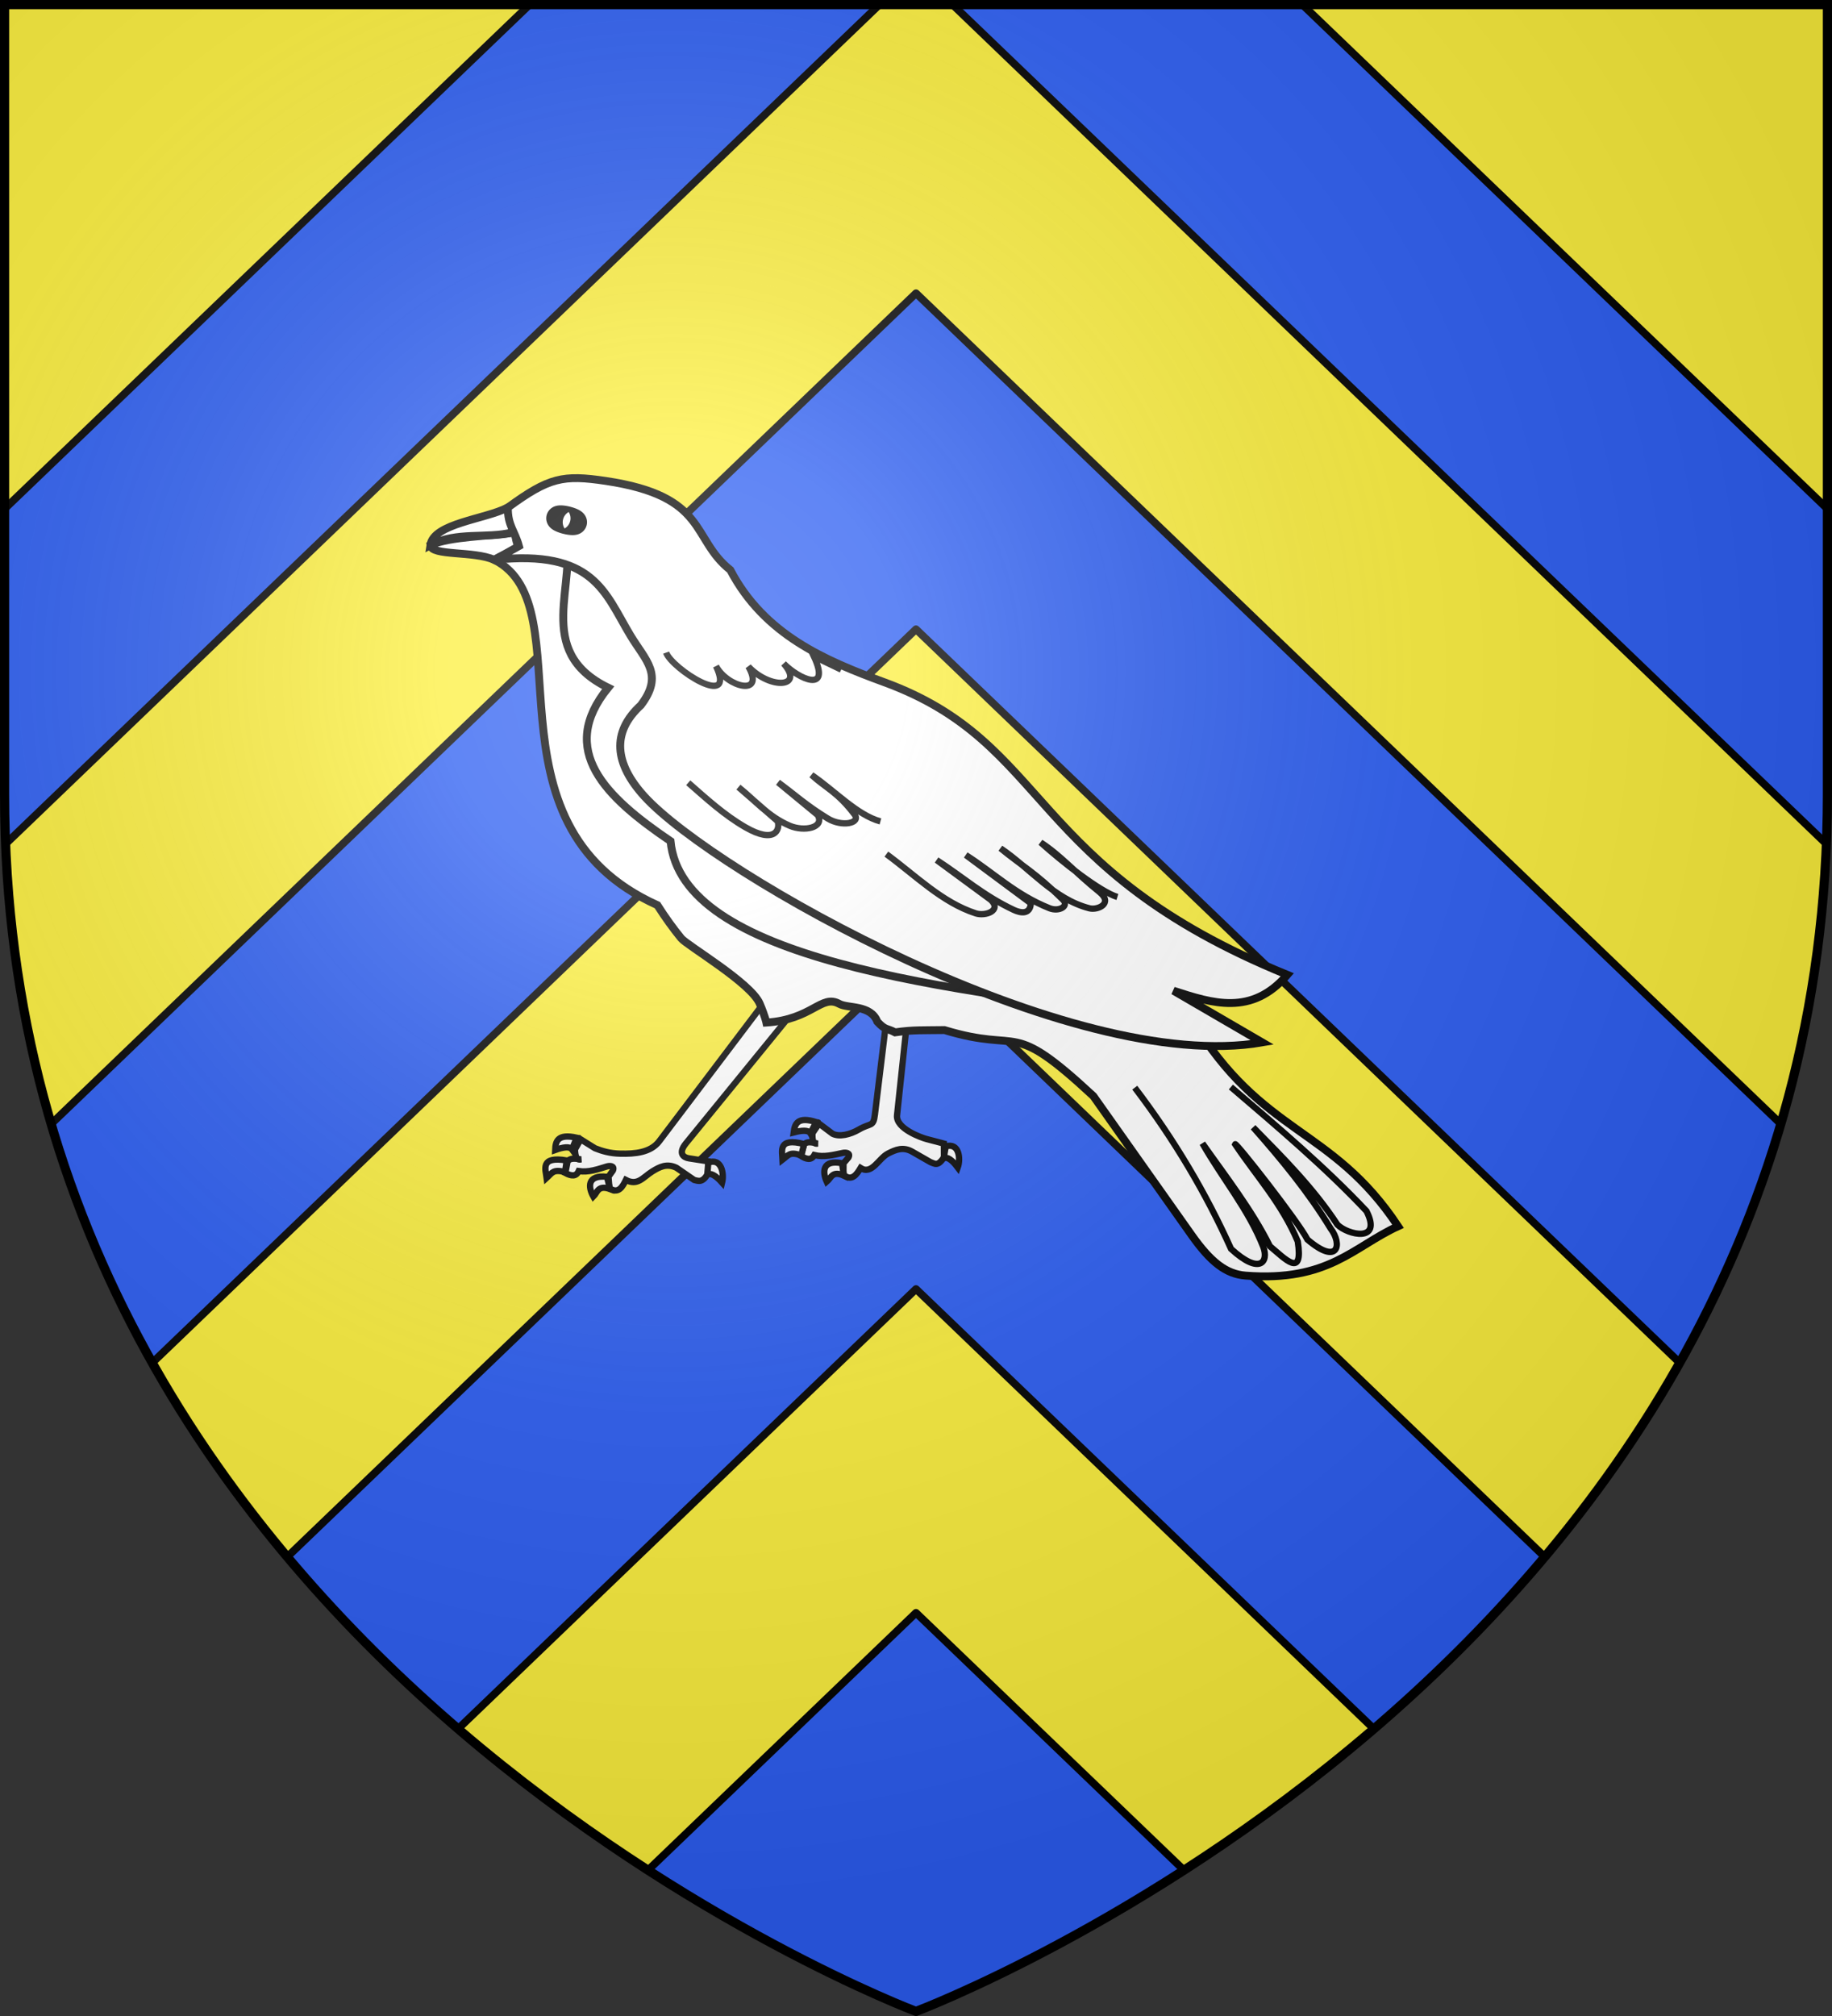<?xml version="1.0" encoding="UTF-8" standalone="no"?>
<svg
   xmlns:dc="http://purl.org/dc/elements/1.1/"
   xmlns:cc="http://creativecommons.org/ns#"
   xmlns:rdf="http://www.w3.org/1999/02/22-rdf-syntax-ns#"
   xmlns:svg="http://www.w3.org/2000/svg"
   xmlns="http://www.w3.org/2000/svg"
   xmlns:xlink="http://www.w3.org/1999/xlink"
   xmlns:sodipodi="http://sodipodi.sourceforge.net/DTD/sodipodi-0.dtd"
   xmlns:inkscape="http://www.inkscape.org/namespaces/inkscape"
   width="600"
   height="660"
   viewBox="0 0 600 660"
   id="svg2"
   sodipodi:version="0.32"
   inkscape:version="0.46"
   sodipodi:docname="Blason_ville_fr_Silly-en-Saulnois-A_57.svg"
   inkscape:output_extension="org.inkscape.output.svg.inkscape"
   version="1.0">
  <rect x="0" y="0" width="600" height="660" fill="#333333" stroke="none"/>
  <sodipodi:namedview
     inkscape:window-height="977"
     inkscape:window-width="1280"
     inkscape:pageshadow="2"
     inkscape:pageopacity="0.0"
     guidetolerance="10.0"
     gridtolerance="10.0"
     objecttolerance="10.0"
     borderopacity="1.0"
     bordercolor="#666666"
     pagecolor="#ffffff"
     id="base"
     showgrid="false"
     inkscape:zoom="1.1863636"
     inkscape:cx="300"
     inkscape:cy="330"
     inkscape:window-x="-4"
     inkscape:window-y="-4"
     inkscape:current-layer="layer4"
     inkscape:object-nodes="true"
     inkscape:window-maximized="1" />
  <defs
     id="defs4">
    <radialGradient
       id="Gradient1"
       gradientUnits="userSpaceOnUse"
       cx="-80"
       cy="-80"
       r="405">
      <stop
         style="stop-color:#fff;stop-opacity:0.31"
         offset="0"
         id="stop7" />
      <stop
         style="stop-color:#fff;stop-opacity:0.25"
         offset="0.19"
         id="stop9" />
      <stop
         style="stop-color:#6b6b6b;stop-opacity:0.125"
         offset="0.6"
         id="stop11" />
      <stop
         style="stop-color:#000;stop-opacity:0.125"
         offset="1"
         id="stop13" />
    </radialGradient>
    <clipPath
       id="shield_cut">
      <path
         id="shield"
         d="M -298.5,-298.5 L 298.5,-298.5 L 298.5,-40 C 298.5,246.31 0,358.5 0,358.5 C 0,358.5 -298.5,246.31 -298.5,-40 L -298.5,-298.5 z" />
    </clipPath>
    <radialGradient
       r="300"
       fy="226.331"
       fx="221.445"
       cy="226.331"
       cx="221.445"
       gradientTransform="matrix(1.353,0,0,1.349,91.656,185.187)"
       gradientUnits="userSpaceOnUse"
       id="radialGradient4431"
       xlink:href="#linearGradient2893"
       inkscape:collect="always" />
    <radialGradient
       r="300"
       fy="226.331"
       fx="221.445"
       cy="226.331"
       cx="221.445"
       gradientTransform="matrix(1.353,0,0,1.349,-77.629,-85.747)"
       gradientUnits="userSpaceOnUse"
       id="radialGradient4428"
       xlink:href="#linearGradient2893"
       inkscape:collect="always" />
    <linearGradient
       id="linearGradient2893">
      <stop
         style="stop-color:white;stop-opacity:0.314;"
         offset="0"
         id="stop2895" />
      <stop
         id="stop2897"
         offset="0.19"
         style="stop-color:white;stop-opacity:0.251;" />
      <stop
         style="stop-color:#6b6b6b;stop-opacity:0.125;"
         offset="0.6"
         id="stop2901" />
      <stop
         style="stop-color:black;stop-opacity:0.125;"
         offset="1"
         id="stop2899" />
    </linearGradient>
    <radialGradient
       inkscape:collect="always"
       xlink:href="#linearGradient2893"
       id="radialGradient3163"
       gradientUnits="userSpaceOnUse"
       gradientTransform="matrix(1.353,0,0,1.349,-77.629,-85.747)"
       cx="221.445"
       cy="226.331"
       fx="221.445"
       fy="226.331"
       r="300" />
    <g
       id="f">
      <rect
         width="100"
         height="60"
         x="-50"
         y="-30"
         style="fill:#28166f"
         id="rect1964" />
      <g
         transform="translate(0,-20)"
         style="fill:#ffffff"
         id="g1966">
        <path
           d="M -1.212,27.818 C -1.212,22.175 -2.091,20.471 -4.542,13.98 C -5.709,10.888 -5.024,7.103 -2.858,3.601 C -2.082,2.346 -1.114,1.214 0,0 C 1.114,1.214 2.082,2.346 2.858,3.601 C 5.024,7.103 5.709,10.888 4.542,13.98 C 2.091,20.471 1.212,22.175 1.212,27.818 L -1.212,27.818 z"
           id="path1968" />
        <path
           d="M 2.922,27.672 C 2.922,21.721 5.239,17.829 8.501,16.66 C 9.949,16.141 11.808,16.387 13.519,18.107 C 15.638,20.236 16.255,26.1 10.036,27.228 C 10.694,26.272 10.655,24.147 9.322,23.441 C 8.331,22.916 7.209,23.188 6.646,23.564 C 5.822,24.116 4.917,25.67 4.967,27.672 L 2.922,27.672 z"
           id="rwi" />
        <path
           d="M 1.777,30.183 C 1.79,32.191 2.795,33.518 4.516,34.257 C 4.295,34.955 3.257,36.378 1.831,36.281 C 1.55,37.787 1.282,38.632 0,40 C -1.282,38.632 -1.55,37.787 -1.831,36.281 C -3.257,36.378 -4.295,34.955 -4.516,34.257 C -2.795,33.518 -1.79,32.191 -1.777,30.183 L 1.777,30.183 z"
           id="path1971" />
        <use
           transform="scale(-1,1)"
           id="use1973"
           x="0"
           y="0"
           width="800"
           height="400"
           xlink:href="#rwi" />
        <rect
           width="15.846"
           height="3.218"
           x="-7.923"
           y="27.331"
           id="rect1975" />
      </g>
    </g>
    <inkscape:perspective
       id="perspective7945"
       inkscape:persp3d-origin="372.04724 : 350.78739 : 1"
       inkscape:vp_z="744.09448 : 526.18109 : 1"
       inkscape:vp_y="0 : 1000 : 0"
       inkscape:vp_x="0 : 526.18109 : 1"
       sodipodi:type="inkscape:persp3d" />
  </defs>
  <g
     id="layer4"
     inkscape:label="Fond écu"
     inkscape:groupmode="layer"
     transform="translate(300,300)">
    <use
       xlink:href="#shield"
       id="use18"
       style="fill:#2b5df2"
       x="0"
       y="0"
       width="600"
       height="660" />
    <rect
       style="fill:#ffffff;fill-opacity:1;fill-rule:nonzero;stroke:#000000;stroke-opacity:1;stroke-width:3"
       id="rect2842"
       width="597"
       height="192"
       x="-298.5"
       y="-298.5" />
    <path
       sodipodi:nodetypes="csccsc"
       d="M 3e-06,358.5 C 3e-06,358.5 298.5,245.145 298.5,-40 L 298.5,-298.5 L -298.5,-298.5 L -298.5,-40 C -298.5,245.145 3e-06,358.5 3e-06,358.5 z"
       style="fill:#fcef3c;fill-opacity:1;fill-rule:evenodd;stroke:none;stroke-width:3;stroke-linecap:round;stroke-linejoin:round;stroke-opacity:1;display:inline"
       id="path3655" />
    <path
       style="fill:#2b5df2;fill-opacity:1;stroke:#000000;stroke-width:2.5;stroke-linecap:round;stroke-linejoin:round;stroke-miterlimit:4;stroke-dasharray:none;stroke-opacity:1;display:inline"
       d="M 173.469 1.5 L 1.5 166.594 L 1.5 260 C 1.5 265.496 1.628 270.913 1.844 276.281 L 288.031 1.5 L 173.469 1.5 z M 311.969 1.5 L 598.156 276.281 C 598.372 270.913 598.5 265.496 598.5 260 L 598.5 166.594 L 426.531 1.5 L 311.969 1.5 z M 300 96 L 16.781 367.938 C 25.121 396.289 36.461 422.333 49.875 446.156 L 300 206 L 550.125 446.156 C 563.539 422.333 574.879 396.289 583.219 367.938 L 300 96 z M 300 312 L 94.094 509.688 C 111.897 530.882 130.949 549.618 150.031 566 L 300 422 L 449.969 566 C 469.051 549.618 488.103 530.882 505.906 509.688 L 300 312 z M 300 528 L 212.219 612.281 C 261.531 644.058 300 658.5 300 658.5 C 300 658.5 338.469 644.058 387.781 612.281 L 300 528 z "
       id="path7627"
       transform="translate(-300,-300)" />
    <g
       transform="translate(401.038,-305.413)"
       inkscape:label="Meubles"
       id="g2807" />
    <g
       transform="translate(1615.972,414.406)"
       inkscape:label="Meubles"
       id="g4626" />
  </g>
  <g
     id="layer3"
     inkscape:label="Meubles"
     inkscape:groupmode="layer"
     transform="translate(300,300)">
    <g
       id="g8166"
       transform="translate(-16,18)">
      <path
         sodipodi:nodetypes="cssccccccccccccsccccsscc"
         id="path12787"
         d="M 6.429,14.871 L 2.534,46.948 C 2.037,51.045 1.121,49.554 -2.671,51.762 C -5.575,53.452 -9.085,54.294 -11.332,53.164 L -15.762,49.837 L -17.901,52.978 C -18.008,55.094 -17.739,56.658 -16.22,56.387 C -17.911,56.006 -19.645,55.535 -20.625,56.628 L -21.711,60.392 C -19.889,61.573 -18.293,61.95 -17.306,60.151 C -14.108,60.925 -11.027,60.079 -7.931,59.435 C -7.057,59.265 -5.311,59.357 -6.116,60.934 L -7.738,62.819 L -7.765,66.578 C -5.013,68.95 -3.363,66.384 -2.16,64.387 C 1.546,66.769 3.748,61.209 6.866,59.633 C 9.356,58.375 11.815,57.313 14.858,59.095 L 20.717,62.448 C 22.115,62.922 23.098,64.029 25.154,60.899 L 25.135,56.389 L 19.433,54.893 C 17.975,54.511 9.319,51.542 9.791,47.108 L 13.21,14.99 L 6.429,14.871 z"
         style="fill:#ffffff;fill-opacity:1;stroke:#000000;stroke-width:2.063;stroke-miterlimit:4;stroke-dasharray:none;stroke-opacity:1" />
      <path
         sodipodi:nodetypes="cccc"
         id="path12789"
         d="M -27.711,61.662 C -25.737,60.17 -25.396,58.933 -21.55,60.279 L -20.665,56.543 C -29.329,54.292 -27.82,58.879 -27.711,61.662 z"
         style="fill:#ffffff;fill-opacity:1;stroke:#000000;stroke-width:2.063;stroke-miterlimit:4;stroke-dasharray:none;stroke-opacity:1" />
      <path
         sodipodi:nodetypes="cccc"
         id="path12791"
         d="M -16.686,49.347 L -18.586,53.012 C -19.261,51.922 -21.301,52.017 -24.064,52.742 C -23.713,49.948 -22.832,47.404 -16.686,49.347 z"
         style="fill:#ffffff;fill-opacity:1;stroke:#000000;stroke-width:2.063;stroke-miterlimit:4;stroke-dasharray:none;stroke-opacity:1" />
      <path
         sodipodi:nodetypes="cccc"
         id="path12793"
         d="M -8.227,62.823 L -7.604,66.891 C -11.48,65.132 -11.798,67.687 -13.241,68.877 C -14.661,65.74 -14.789,61.544 -8.227,62.823 z"
         style="fill:#ffffff;fill-opacity:1;stroke:#000000;stroke-width:2.063;stroke-miterlimit:4;stroke-dasharray:none;stroke-opacity:1" />
      <path
         sodipodi:nodetypes="cccc"
         id="path12795"
         d="M 25.742,57.31 C 30.148,55.974 30.691,61.332 29.68,64.216 C 27.619,61.467 26.155,60.685 25.075,61.174 L 25.742,57.31 z"
         style="fill:#ffffff;fill-opacity:1;stroke:#000000;stroke-width:2.063;stroke-miterlimit:4;stroke-dasharray:none;stroke-opacity:1" />
      <path
         style="fill:#ffffff;fill-opacity:1;stroke:#000000;stroke-width:2.062;stroke-miterlimit:4;stroke-dasharray:none;stroke-opacity:1"
         d="M -29,3.959 L -68.105,55.632 C -70.921,59.352 -76.097,59.805 -80.896,59.686 C -84.255,59.604 -86.8,58.845 -89.136,57.915 L -93.839,54.987 L -95.697,58.303 C -95.618,60.419 -95.214,61.954 -93.725,61.552 C -95.442,61.32 -97.211,61.002 -98.092,62.176 L -98.846,66.02 C -96.928,67.038 -95.305,67.274 -94.479,65.396 C -91.225,65.889 -88.229,64.777 -85.201,63.866 C -84.346,63.62 -82.598,63.56 -83.262,65.2 L -84.714,67.22 L -84.413,70.967 C -81.465,73.09 -80.045,70.39 -79.021,68.296 C -75.121,70.346 -73.364,67.365 -70.396,65.523 C -68.025,64.053 -65.668,62.78 -62.481,64.29 L -56.665,68.294 C -55.231,68.644 -53.828,69.322 -52.053,66.024 L -52.119,62.194 L -58.43,61.21 C -59.919,60.977 -62.154,59.756 -59.337,56.3 L -20.604,8.787 L -29,3.959 z"
         id="path3186"
         sodipodi:nodetypes="cssccccccccccccsccccsscc" />
      <path
         style="fill:#ffffff;fill-opacity:1;stroke:#000000;stroke-width:2.062;stroke-miterlimit:4;stroke-dasharray:none;stroke-opacity:1"
         d="M -104.966,67.624 C -103.13,65.966 -102.898,64.704 -98.949,65.71 L -98.394,61.911 C -107.221,60.424 -105.318,64.861 -104.966,67.624 z"
         id="path3188"
         sodipodi:nodetypes="cccc" />
      <path
         style="fill:#ffffff;fill-opacity:1;stroke:#000000;stroke-width:2.062;stroke-miterlimit:4;stroke-dasharray:none;stroke-opacity:1"
         d="M -95.118,54.46 L -96.692,58.276 C -97.46,57.249 -99.483,57.522 -102.173,58.484 C -102.066,55.67 -101.411,53.059 -95.118,54.46 z"
         id="path3190"
         sodipodi:nodetypes="cccc" />
      <path
         style="fill:#ffffff;fill-opacity:1;stroke:#000000;stroke-width:2.062;stroke-miterlimit:4;stroke-dasharray:none;stroke-opacity:1"
         d="M -85.201,67.267 L -84.226,71.265 C -88.241,69.851 -88.334,72.423 -89.668,73.734 C -91.357,70.734 -91.849,66.565 -85.201,67.267 z"
         id="path3192"
         sodipodi:nodetypes="cccc" />
      <path
         style="fill:#ffffff;fill-opacity:1;stroke:#000000;stroke-width:2.062;stroke-miterlimit:4;stroke-dasharray:none;stroke-opacity:1"
         d="M -52.026,62.635 C -47.754,60.92 -46.746,66.211 -47.502,69.172 C -49.794,66.613 -51.321,65.961 -52.354,66.543 L -52.026,62.635 z"
         id="path3194"
         sodipodi:nodetypes="cccc" />
      <path
         style="fill:#ffffff;fill-opacity:1;stroke:#000000;stroke-width:2.578;stroke-miterlimit:4;stroke-dasharray:none;stroke-opacity:1"
         d="M -143.041,-139.526 C -142.745,-135.895 -128.896,-137.75 -122.081,-134.707 C -120.614,-135.831 -116.478,-137.276 -114.039,-139.22 C -115.382,-140.552 -114.939,-143.701 -115.746,-143.598 C -123.578,-142.414 -136.574,-142.401 -143.041,-139.526 z"
         id="path12817"
         sodipodi:nodetypes="ccccc" />
      <path
         style="fill:#ffffff;fill-opacity:1;stroke:#000000;stroke-width:2.578;stroke-miterlimit:4;stroke-dasharray:none;stroke-opacity:1"
         d="M -117.66,-151.855 C -125.192,-147.953 -141.983,-146.709 -143.041,-139.526 C -134.605,-144.092 -124.54,-141.558 -116.206,-143.71 C -109.531,-146.977 -116.956,-149.817 -117.66,-151.855 z"
         id="path12815"
         sodipodi:nodetypes="cccc" />
      <path
         sodipodi:nodetypes="ccccsccc"
         id="path10790"
         d="M -103.85,-144.391 L -105.07,-89.542 C -97.857,-71.7 -100.655,-53.593 -73.777,-36.274 C -58.976,-2.788 5.087,10.186 64.725,25.003 C 64.725,25.003 63.665,7.8 62.825,5.808 C 61.984,3.815 -69.602,-69.11 -69.602,-69.11 L -57.563,-106.67 L -103.85,-144.391 z"
         style="fill:#ffffff;fill-opacity:1;stroke:#000000;stroke-width:1.375;stroke-miterlimit:4;stroke-dasharray:none;stroke-opacity:1" />
      <path
         sodipodi:nodetypes="ccsssscccssscccccc"
         id="path10786"
         d="M -122.081,-134.707 C -91.975,-119.448 -128.186,-48.417 -68.695,-21.67 C -66.11,-17.609 -63.514,-14.017 -60.909,-10.834 C -58.974,-8.47 -38.08,3.766 -35.191,10.554 C -33.447,14.654 -33.006,16.77 -33.006,16.77 C -17.979,15.789 -15.034,7.407 -9.154,10.632 C -6.238,12.231 1.176,10.864 3.336,16.482 C 6.064,19.412 6.348,18.481 9.149,19.975 C 15.112,19.091 18.734,19.333 25.32,19.225 C 51.318,27.116 46.307,15.025 74.088,40.841 L 106.265,86.34 C 112.534,95.204 117.555,99.11 123.912,99.606 C 151.122,101.729 159.267,90.136 173.879,83.453 C 152.155,50.705 129.288,53.8 106.484,15.963 C 22.125,6.104 -60.697,-4.297 -64.397,-42.634 C -85.692,-57.057 -101.543,-72.352 -84.822,-92.862 C -109.675,-104.957 -94.428,-126.973 -99.024,-144.079 L -122.081,-134.707 z"
         style="fill:#ffffff;fill-opacity:1;stroke:#000000;stroke-width:2.578;stroke-miterlimit:4;stroke-dasharray:none;stroke-opacity:1" />
      <path
         sodipodi:nodetypes="cscscccscsccc"
         id="path10773"
         d="M -117.66,-151.855 C -104.145,-161.735 -99.602,-162.638 -85.551,-160.541 C -51.967,-155.528 -57.803,-141.704 -44.813,-131.393 C -33.687,-110.171 -13.823,-101.767 5.662,-94.629 C 60.27,-74.628 52.033,-33.75 137.606,1.133 C 125.902,14.703 113.102,10.479 100.308,6.341 L 129.401,23.266 C 66.692,34.145 -50.053,-32.118 -72.964,-57.278 C -82.701,-67.971 -83.848,-78.212 -74.121,-87.119 C -66.478,-97.16 -72.556,-101.703 -77.549,-110.003 C -85.978,-124.014 -89.456,-138.2 -122.081,-134.707 L -114.039,-139.22 C -115.338,-144.034 -117.787,-146.049 -117.66,-151.855 z"
         style="fill:#ffffff;fill-opacity:1;stroke:#000000;stroke-width:2.578;stroke-miterlimit:4;stroke-dasharray:none;stroke-opacity:1" />
      <path
         sodipodi:nodetypes="ccccccccccccc"
         id="path10788"
         d="M 119.13,37.868 C 134.488,51.003 149.948,64.063 163.542,78.488 C 168.833,88.939 157.394,86.318 154.029,82.941 C 146.15,70.932 136.38,61.19 126.42,51.065 C 135.625,61.476 144.468,72.197 151.802,84.203 C 155.702,89.282 154.372,96.479 144.21,87.811 C 141.076,81.769 120.74,55.859 120.499,56.584 C 127.495,67.036 135.84,76.044 141.036,88.421 C 142.907,100.726 136.897,94.131 131.909,89.986 C 126.075,78.201 117.373,67.068 109.813,56.32 C 116.154,67.526 124.972,78.046 129.728,90.206 C 131.606,95.091 128.6,99.517 119.182,90.86 C 111.08,72.857 100.711,55.239 87.646,38.078"
         style="fill:none;fill-opacity:1;stroke:#000000;stroke-width:2.063;stroke-miterlimit:4;stroke-dasharray:none;stroke-opacity:1" />
      <path
         style="fill:none;fill-opacity:1;stroke:#000000;stroke-width:2.063;stroke-miterlimit:4;stroke-dasharray:none;stroke-opacity:1"
         d="M -58.59,-61.741 C -52.652,-56.535 -46.798,-51.161 -39.911,-47.19 C -30.238,-41.613 -28.402,-46.398 -29.318,-49.15 L -42.135,-60.295 C -36.696,-55.984 -32.477,-50.698 -25.351,-47.662 C -20.586,-45.631 -13.851,-47.029 -16.192,-51.165 L -29.173,-61.869 C -23.748,-57.922 -20.134,-54.45 -12.896,-50.029 C -8.272,-47.204 -1.941,-48.465 -4.145,-51.372 C -9.71,-58.714 -13.521,-59.994 -18.206,-64.292 C -10.688,-59.187 -3.279,-51.138 4.352,-49.09"
         id="path12823"
         sodipodi:nodetypes="csccsccsscc" />
      <path
         style="fill:none;fill-opacity:1;stroke:#000000;stroke-width:2.063;stroke-miterlimit:4;stroke-dasharray:none;stroke-opacity:1"
         d="M 6.295,-38.382 C 15.826,-31.401 24.515,-22.552 35.593,-18.979 C 38.706,-17.975 44.178,-19.878 40.531,-23.371 L 22.761,-36.434 C 31.184,-30.993 38.092,-24.763 48.029,-20.109 C 50.213,-19.087 53.364,-18.48 53.616,-22.268 L 32.31,-38.076 C 41.446,-32.272 48.571,-25.106 59.719,-20.666 C 62.848,-19.419 66.241,-21.351 64.111,-23.45 C 55.176,-32.261 50.489,-34.674 43.678,-40.286 C 53.389,-33.736 61.165,-23.61 72.81,-20.636 C 75.512,-19.946 80.713,-22.229 76.06,-25.987 C 67.706,-32.734 63.421,-37.902 56.821,-42.197 C 63.752,-35.965 76.135,-26.131 81.956,-24.345"
         id="path12825"
         sodipodi:nodetypes="csccsccsscsscc" />
      <path
         style="fill:none;fill-opacity:1;stroke:#000000;stroke-width:2.063;stroke-miterlimit:4;stroke-dasharray:none;stroke-opacity:1"
         d="M -65.839,-104.351 C -63.882,-98.992 -42.743,-85.484 -49.495,-99.928 C -45.795,-92.94 -33.299,-89.89 -38.892,-99.772 C -31.612,-92.116 -20.446,-92.937 -27.356,-100.773 C -22.297,-95.614 -11.766,-90.955 -17.433,-103.087 L -8.493,-98.783"
         id="path12821"
         sodipodi:nodetypes="cccccc" />
      <path
         sodipodi:type="arc"
         style="fill:none;fill-opacity:1;stroke:#000000;stroke-width:2.938;stroke-miterlimit:4;stroke-dasharray:none;stroke-opacity:1"
         id="path12813"
         sodipodi:cx="951.94995"
         sodipodi:cy="458.61368"
         sodipodi:rx="2.1006284"
         sodipodi:ry="9.7724886"
         d="M 954.051,458.614 A 2.101,9.772 0 1 1 949.849,458.614 A 2.101,9.772 0 1 1 954.051,458.614 z"
         transform="matrix(1.836,0.458,-9.8418677e-2,0.395,-1801.067,-764.828)" />
    </g>
  </g>
  <g
     id="layer2"
     inkscape:label="Reflet final"
     inkscape:groupmode="layer"
     transform="translate(300,300)"
     sodipodi:insensitive="true">
    <use
       xlink:href="#shield"
       id="use22"
       style="fill:url(#Gradient1)"
       x="0"
       y="0"
       width="600"
       height="660" />
  </g>
  <g
     id="layer1"
     inkscape:label="Contour final"
     inkscape:groupmode="layer"
     transform="translate(300,300)"
     sodipodi:insensitive="true">
    <use
       xlink:href="#shield"
       style="fill:none;stroke:#000000;stroke-width:3"
       id="use25"
       x="0"
       y="0"
       width="600"
       height="660" />
  </g>
</svg>
